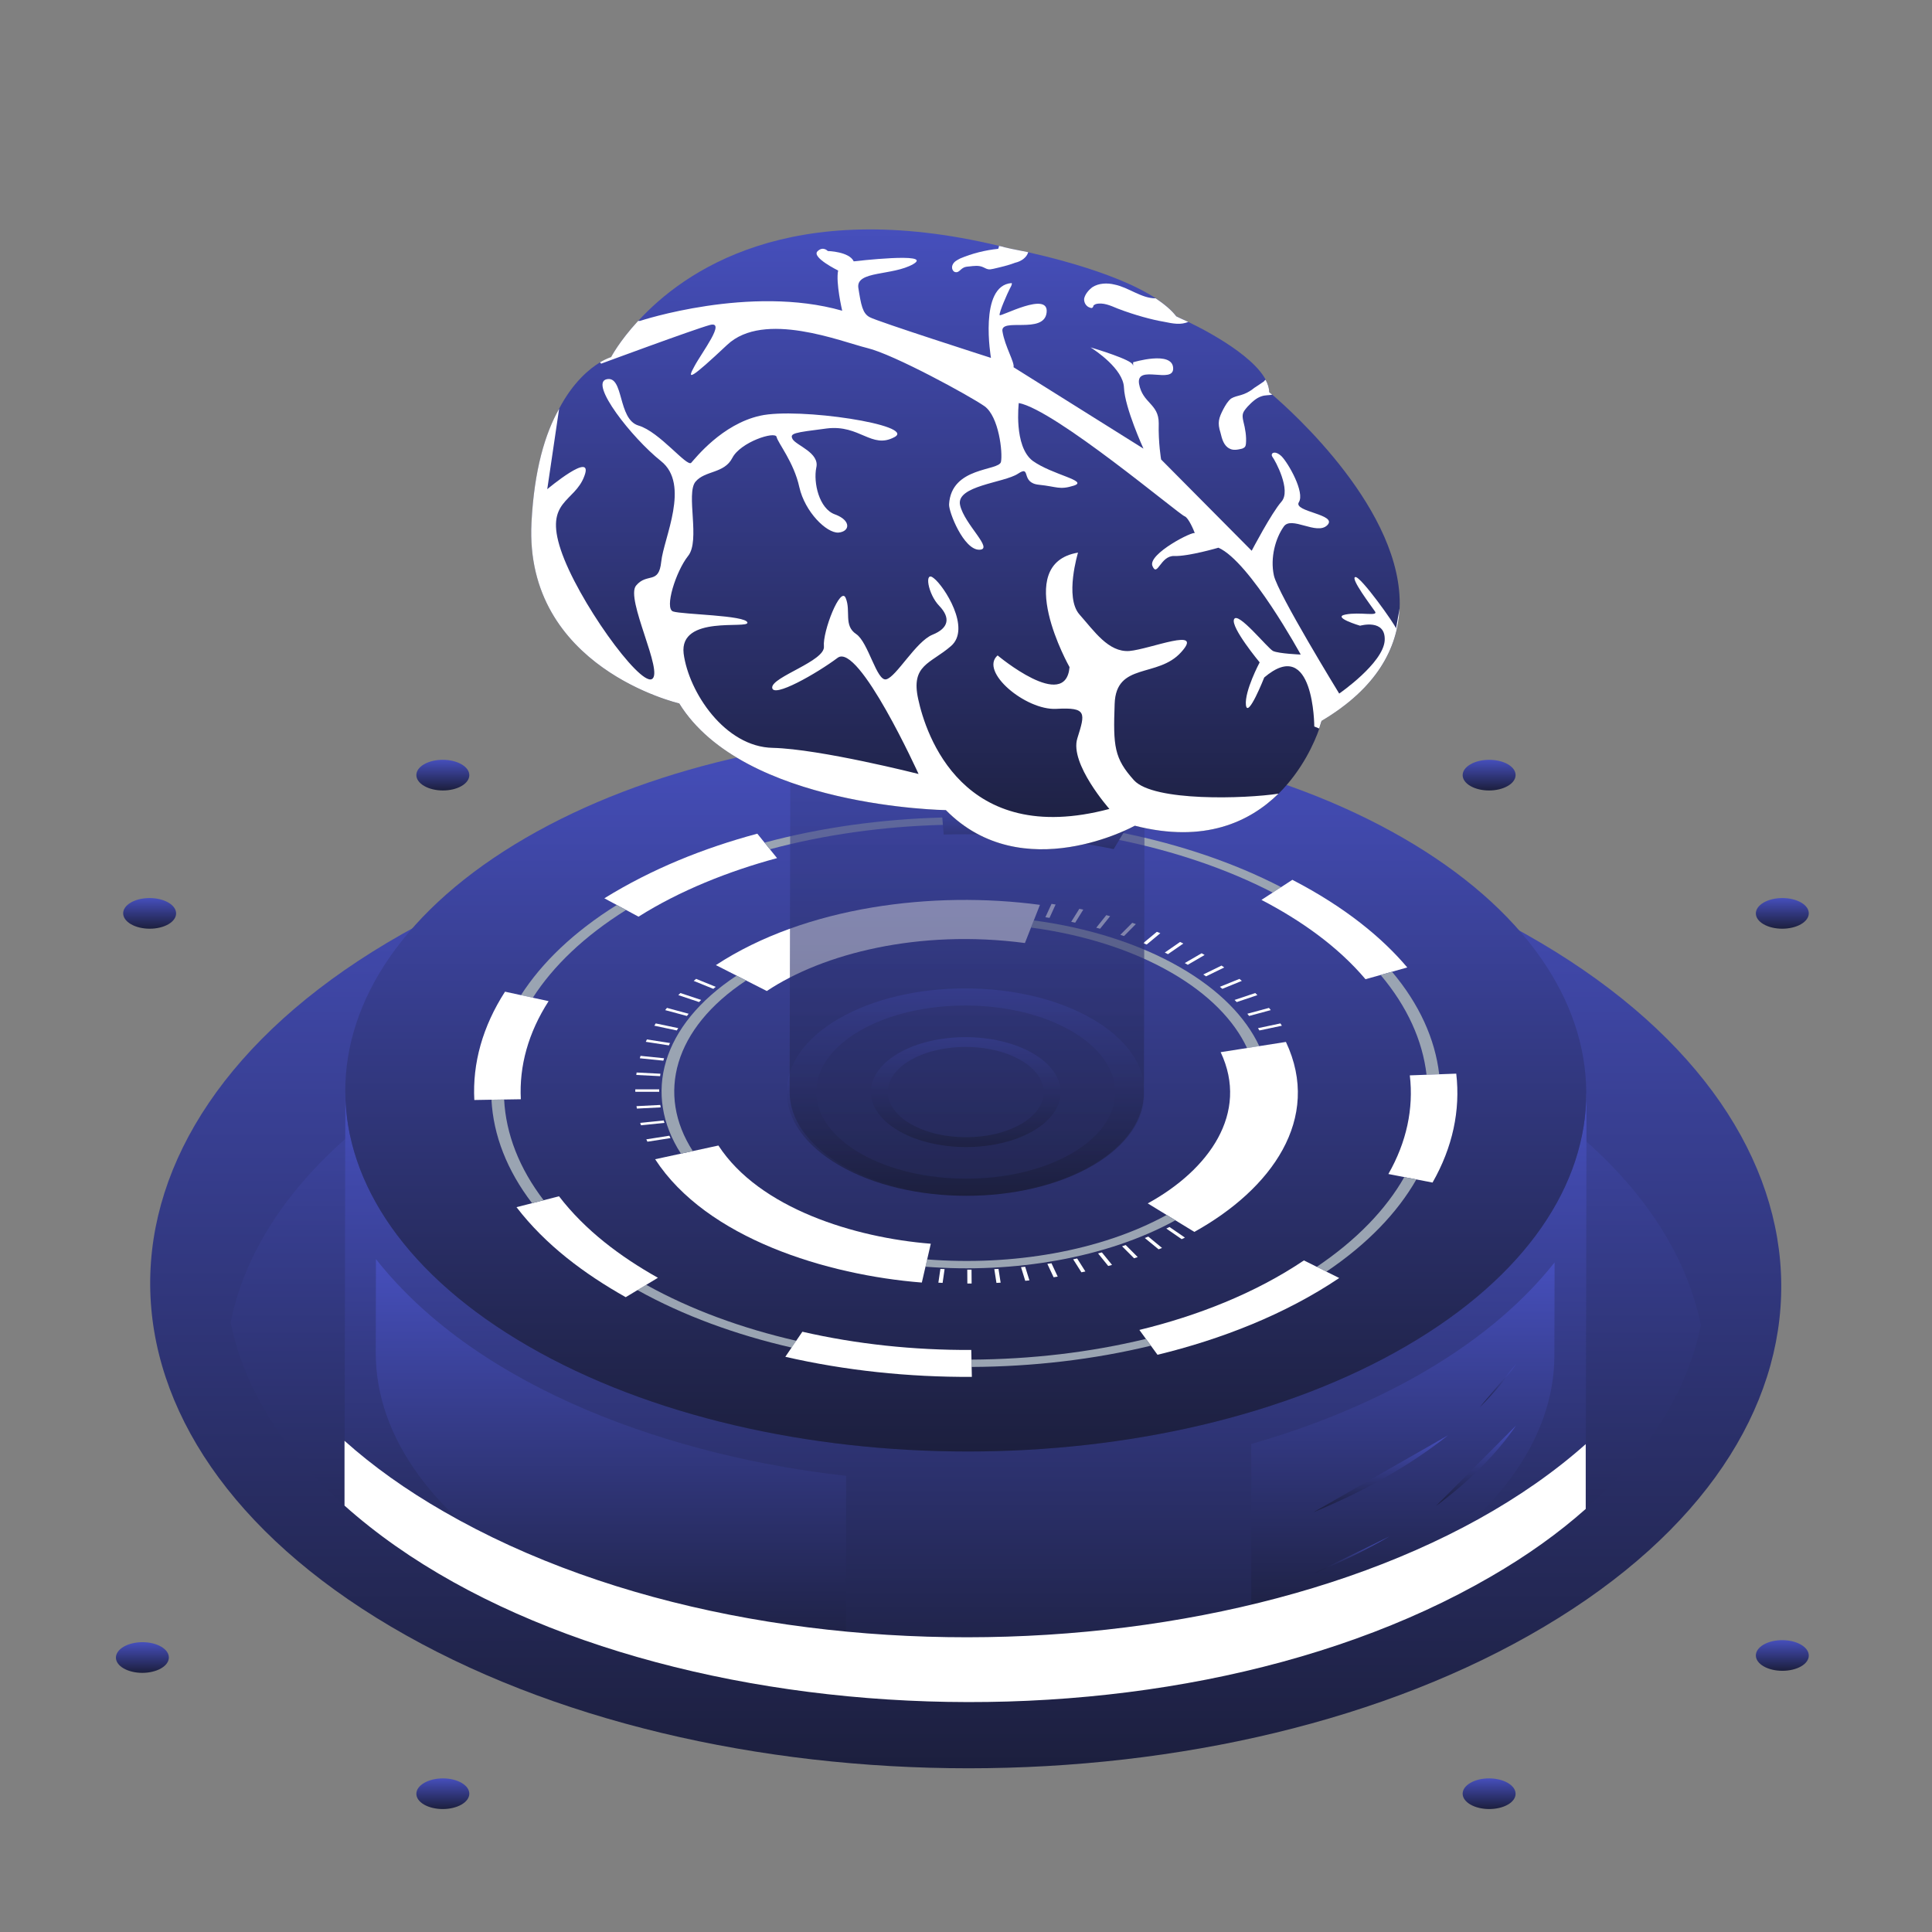 <svg width="100" height="100" viewBox="0 0 100 100" fill="none" xmlns="http://www.w3.org/2000/svg">
<rect x="0" y="0" width="100" height="100" fill="#808080" stroke="none"/>
<path d="M76.111 39.56C76.648 39.25 77.514 39.25 78.051 39.56C78.583 39.869 78.578 40.373 78.041 40.682C77.504 40.992 76.638 40.992 76.106 40.682C75.573 40.373 75.573 39.869 76.111 39.56Z" fill="url(#paint0_linear_1234_1327)"/>
<path d="M77.168 81.597C62.258 90.261 38.004 90.261 22.986 81.597C7.976 72.938 7.893 58.886 22.813 50.215C37.722 41.552 61.986 41.552 76.995 50.215C92.069 58.913 92.019 72.991 77.168 81.597Z" fill="url(#paint1_linear_1234_1327)"/>
<path d="M79.929 84.195C63.502 93.97 36.784 93.97 20.238 84.195C3.726 74.452 3.576 58.597 20.047 48.792C36.474 39.017 63.202 39.017 79.738 48.792C96.217 58.519 96.421 74.412 79.929 84.195Z" fill="url(#paint2_linear_1234_1327)"/>
<path d="M88.037 68.583C86.889 74.293 82.164 78.713 77.165 81.601C62.256 90.265 38.001 90.265 22.983 81.601C17.878 78.674 13.126 74.242 11.938 68.456C12.601 65.119 14.583 61.865 17.865 58.956C17.947 58.883 18.028 58.81 18.11 58.746C19.465 57.574 21.028 56.465 22.81 55.428C40.084 45.391 68.681 47.326 81.856 58.865C81.947 58.928 82.028 59.01 82.11 59.083C85.383 61.992 87.356 65.255 88.037 68.583Z" fill="url(#paint3_linear_1234_1327)"/>
<path d="M82.114 56.611V59.083L82.077 78.101C80.677 79.347 79.041 80.52 77.168 81.601C59.833 91.675 31.023 89.719 17.832 77.929C17.882 51.928 17.865 60.896 17.868 58.956L17.878 56.465C17.878 57.229 17.959 57.992 18.114 58.747C18.968 62.747 22.05 66.611 27.359 69.683C39.941 76.947 60.277 76.947 72.777 69.683C78.005 66.647 81.023 62.81 81.859 58.865C82.023 58.111 82.105 57.365 82.105 56.611H82.114Z" fill="url(#paint4_linear_1234_1327)"/>
<path d="M64.766 74.739V84.28C67.369 83.472 69.782 83.104 71.922 81.86C77.408 78.669 80.436 74.523 80.455 70.184L80.465 65.343C76.725 70.072 70.541 73.089 64.766 74.739Z" fill="url(#paint5_linear_1234_1327)"/>
<path d="M74.328 77.948C76.07 76.659 77.462 75.257 78.476 73.778L74.328 77.948Z" fill="url(#paint6_linear_1234_1327)"/>
<path d="M67.992 81.445C69.38 80.877 70.695 80.237 71.919 79.525L67.992 81.445Z" fill="url(#paint7_linear_1234_1327)"/>
<path d="M76.586 72.843C77.316 72.119 77.947 71.369 78.475 70.598L76.586 72.843Z" fill="url(#paint8_linear_1234_1327)"/>
<path d="M67.992 78.267C70.462 77.255 72.88 75.936 74.953 74.289L67.992 78.267Z" fill="url(#paint9_linear_1234_1327)"/>
<path d="M43.793 76.389C35.069 75.42 24.854 72.011 19.459 65.17L19.449 70.01C19.44 74.416 22.515 78.621 28.127 81.86C32.471 84.369 37.889 85.426 43.793 86.116V76.389Z" fill="url(#paint10_linear_1234_1327)"/>
<path d="M72.623 43.372C85.206 50.637 85.273 62.416 72.771 69.68C60.27 76.945 39.935 76.945 27.352 69.68C14.769 62.416 14.703 50.637 27.204 43.372C39.705 36.107 60.039 36.107 72.623 43.372Z" fill="url(#paint11_linear_1234_1327)"/>
<path d="M48.892 65.689L48.789 66.402L48.57 66.391L48.675 65.678L48.892 65.689Z" fill="white"/>
<path d="M50.286 65.718L50.291 66.435L50.07 66.435L50.066 65.718L50.286 65.718Z" fill="white"/>
<path d="M53.063 65.567L53.282 66.272L53.066 66.294L52.848 65.588L53.063 65.567Z" fill="white"/>
<path d="M51.682 65.677L51.793 66.391L51.576 66.403L51.465 65.689L51.682 65.677Z" fill="white"/>
<path d="M54.424 65.386L54.747 66.077L54.535 66.111L54.211 65.419L54.424 65.386Z" fill="white"/>
<path d="M55.753 65.138L56.179 65.811L55.974 65.854L55.547 65.181L55.753 65.138Z" fill="white"/>
<path d="M56.52 52.729C60.147 54.823 60.167 58.23 56.563 60.325C52.96 62.419 47.078 62.418 43.451 60.324C39.825 58.23 39.806 54.824 43.408 52.73C47.013 50.635 52.894 50.635 56.52 52.729ZM44.531 59.696C47.558 61.444 52.468 61.445 55.476 59.697C58.484 57.949 58.468 55.104 55.441 53.356C52.414 51.608 47.504 51.609 44.496 53.358C41.488 55.105 41.504 57.949 44.531 59.696Z" fill="url(#paint12_linear_1234_1327)"/>
<path d="M57.643 43.949C54.808 43.367 51.816 43.115 48.846 43.194C48.838 43.098 48.719 41.71 48.727 41.801C52.005 41.714 55.308 41.992 58.442 42.635C58.387 42.726 57.588 44.04 57.643 43.949Z" fill="url(#paint13_linear_1234_1327)"/>
<path d="M58.148 43.117C61.084 43.719 63.864 44.652 66.31 45.917L65.874 46.2C63.494 44.969 60.788 44.061 57.93 43.475L58.148 43.117Z" fill="#9AA4B2"/>
<path d="M66.274 52.972L66.35 53.091L65.188 53.336L65.113 53.217L66.274 52.972Z" fill="white"/>
<path d="M34.646 58.785L34.705 58.908L33.511 59.094L33.453 58.972L34.646 58.785Z" fill="white"/>
<path d="M34.353 57.995L34.392 58.12L33.175 58.244L33.137 58.119L34.353 57.995Z" fill="white"/>
<path d="M54.638 46.817L54.323 47.509L54.109 47.476L54.427 46.784L54.638 46.817Z" fill="white"/>
<path d="M56.07 47.083L55.652 47.757L55.445 47.713L55.865 47.041L56.07 47.083Z" fill="white"/>
<path d="M57.46 47.422L56.94 48.071L56.742 48.018L57.261 47.368L57.46 47.422Z" fill="white"/>
<path d="M60.058 48.303L59.352 48.889L59.172 48.817L59.879 48.23L60.058 48.303Z" fill="white"/>
<path d="M61.249 48.837L60.455 49.386L60.289 49.304L61.08 48.756L61.249 48.837Z" fill="white"/>
<path d="M62.351 49.43L61.479 49.937L61.324 49.847L62.196 49.341L62.351 49.43Z" fill="white"/>
<path d="M63.227 49.978L63.367 50.075L62.424 50.536L62.281 50.439L63.227 49.978Z" fill="white"/>
<path d="M66.893 45.539C69.645 46.964 71.555 48.554 72.84 50.075C72.737 50.104 70.552 50.721 70.679 50.685C69.221 48.961 67.303 47.626 65.293 46.578C65.392 46.514 66.993 45.475 66.893 45.539Z" fill="white"/>
<path d="M64.152 50.667L64.278 50.77L63.267 51.182L63.141 51.077L64.152 50.667Z" fill="white"/>
<path d="M64.972 51.399L65.082 51.508L64.013 51.867L63.902 51.757L64.972 51.399Z" fill="white"/>
<path d="M65.682 52.169L65.775 52.283L64.655 52.586L64.562 52.471L65.682 52.169Z" fill="white"/>
<path d="M53.509 47.641C56.286 48.013 58.925 48.824 61.091 50.074C63.116 51.243 64.48 52.654 65.18 54.147L64.547 54.246C63.876 52.815 62.57 51.463 60.629 50.343C58.553 49.145 56.025 48.367 53.363 48.011L53.509 47.641Z" fill="#9AA4B2"/>
<path d="M71.461 50.464L72.05 50.298C73.465 51.975 74.28 53.781 74.493 55.605L73.838 55.629C73.631 53.854 72.838 52.097 71.461 50.464Z" fill="#9AA4B2"/>
<path d="M53.449 54.515C55.371 55.624 55.382 57.429 53.473 58.538C51.564 59.648 48.447 59.648 46.525 58.538C44.604 57.429 44.595 55.624 46.504 54.515C48.413 53.405 51.528 53.405 53.449 54.515ZM47.143 58.179C48.722 59.091 51.282 59.091 52.851 58.179C54.42 57.268 54.412 55.785 52.833 54.873C51.254 53.961 48.693 53.961 47.124 54.873C45.556 55.785 45.564 57.268 47.143 58.179Z" fill="url(#paint14_linear_1234_1327)"/>
<path d="M71.862 60.767C72.805 59.118 73.174 57.381 72.972 55.661C73.106 55.656 75.523 55.566 75.375 55.572C75.597 57.469 75.189 59.387 74.148 61.209C73.801 61.142 71.729 60.741 71.862 60.767Z" fill="white"/>
<path d="M61.819 63.763C61.26 63.421 59.288 62.215 59.407 62.288C62.57 60.554 64.674 57.618 63.181 54.46C63.279 54.445 65.296 54.128 65.179 54.147L66.559 53.93C68.436 57.908 65.806 61.552 61.819 63.763Z" fill="white"/>
<path d="M60.534 63.51L61.332 64.058L61.164 64.139L60.367 63.59L60.534 63.51Z" fill="white"/>
<path d="M59.435 64.006L60.147 64.593L59.969 64.665L59.254 64.079L59.435 64.006Z" fill="white"/>
<path d="M58.267 64.444L58.889 65.066L58.7 65.129L58.078 64.507L58.267 64.444Z" fill="white"/>
<path d="M57.033 64.824L57.559 65.472L57.361 65.526L56.836 64.877L57.033 64.824Z" fill="white"/>
<path d="M73.311 61.047C72.336 62.759 70.784 64.384 68.656 65.819L68.156 65.57C70.228 64.174 71.738 62.593 72.687 60.926L73.311 61.047Z" fill="#9AA4B2"/>
<path d="M60.387 62.886L60.839 63.163C57.267 65.123 52.477 65.924 47.902 65.564L47.989 65.187C52.373 65.532 56.964 64.765 60.387 62.886Z" fill="#9AA4B2"/>
<path d="M47.714 66.385C42.807 65.997 36.575 64.105 33.91 60.002C34.224 59.934 37.277 59.272 37.185 59.292C39.305 62.55 44.244 64.063 48.178 64.375C48.157 64.466 47.687 66.503 47.714 66.385Z" fill="white"/>
<path d="M33.45 66.503C35.758 67.787 38.404 68.753 41.216 69.398L40.975 69.751C38.085 69.088 35.368 68.096 32.996 66.776L33.45 66.503Z" fill="#9AA4B2"/>
<path d="M32.388 67.142C30.24 65.931 28.236 64.439 26.734 62.483C26.849 62.454 29.027 61.896 28.935 61.92C30.295 63.692 32.119 65.051 34.054 66.138C34.054 66.138 32.287 67.203 32.388 67.142Z" fill="white"/>
<path d="M69.318 66.15C66.51 68.04 63.202 69.324 59.912 70.123L59.569 69.653C59.502 69.561 58.907 68.745 58.974 68.837C61.958 68.112 64.955 66.947 67.491 65.239C67.582 65.284 68.745 65.865 68.654 65.819L69.318 66.15Z" fill="white"/>
<path d="M50.285 70.373C53.363 70.357 56.434 70 59.313 69.301L59.569 69.653C56.611 70.37 53.455 70.737 50.293 70.753L50.285 70.373Z" fill="#9AA4B2"/>
<path d="M50.292 70.754L50.303 71.267C47.027 71.285 43.743 70.938 40.648 70.227C40.71 70.136 41.593 68.839 41.531 68.93C44.332 69.574 47.305 69.888 50.273 69.873C50.275 69.964 50.294 70.845 50.292 70.754Z" fill="white"/>
<path d="M25.438 56.922L26.093 56.912C26.188 58.693 26.871 60.466 28.14 62.124L27.541 62.277C26.236 60.574 25.535 58.752 25.438 56.922Z" fill="#9AA4B2"/>
<path d="M37.046 51.078L36.92 51.182L35.906 50.771L36.03 50.666L37.046 51.078Z" fill="white"/>
<path d="M34.176 57.192L34.197 57.318L32.964 57.38L32.945 57.254L34.176 57.192Z" fill="white"/>
<path d="M33.05 47.447C32.919 47.377 31.19 46.447 31.281 46.496C33.749 44.969 36.418 43.899 39.199 43.151C39.273 43.242 39.925 44.05 39.851 43.959L40.22 44.416C37.721 45.089 35.177 46.103 33.05 47.447Z" fill="white"/>
<path d="M39.574 43.614C42.489 42.831 45.618 42.398 48.772 42.314L48.804 42.694C45.735 42.776 42.689 43.197 39.853 43.958L39.574 43.614Z" fill="#9AA4B2"/>
<path d="M53.365 48.011L53.05 48.811C47.559 48.084 42.591 49.36 39.69 51.295C39.43 51.163 36.953 49.902 37.054 49.954C41.695 46.912 48.307 46.095 53.828 46.835C53.791 46.929 53.328 48.105 53.365 48.011Z" fill="white"/>
<path d="M31.925 46.842L32.407 47.1C30.242 48.454 28.633 50.002 27.58 51.642L26.965 51.509C28.047 49.822 29.7 48.233 31.925 46.842Z" fill="#9AA4B2"/>
<path d="M36.291 51.756L36.182 51.866L35.109 51.508L35.217 51.399L36.291 51.756Z" fill="white"/>
<path d="M35.644 52.472L35.553 52.586L34.43 52.284L34.522 52.168L35.644 52.472Z" fill="white"/>
<path d="M35.105 53.216L35.03 53.336L33.867 53.09L33.94 52.972L35.105 53.216Z" fill="white"/>
<path d="M34.68 53.987L34.622 54.109L33.426 53.924L33.484 53.801L34.68 53.987Z" fill="white"/>
<path d="M34.372 54.775L34.335 54.9L33.117 54.776L33.154 54.651L34.372 54.775Z" fill="white"/>
<path d="M34.184 55.576L34.167 55.702L32.934 55.64L32.951 55.513L34.184 55.576Z" fill="white"/>
<path d="M28.396 51.819C27.345 53.45 26.868 55.177 26.958 56.897C26.866 56.898 25.348 56.923 25.44 56.921L24.551 56.936C24.45 55.037 24.98 53.13 26.14 51.329L26.966 51.508L27.581 51.642L28.396 51.819Z" fill="white"/>
<path d="M38.62 50.751C34.877 53.222 33.959 56.638 35.86 59.58L35.245 59.713C33.262 56.643 34.219 53.079 38.126 50.5L38.62 50.751Z" fill="#9AA4B2"/>
<path d="M58.793 47.829L58.179 48.45L57.988 48.386L58.605 47.765L58.793 47.829Z" fill="white"/>
<path d="M34.12 56.384L34.12 56.511L32.883 56.511L32.883 56.384L34.12 56.384Z" fill="white"/>
<g opacity="0.6">
<path d="M59.263 30.864L59.21 56.566C59.206 57.917 58.318 59.266 56.545 60.296C52.975 62.371 47.171 62.37 43.579 60.296C41.771 59.252 40.867 57.881 40.871 56.513L40.924 30.812C40.92 32.18 41.824 33.55 43.632 34.595C47.224 36.668 53.028 36.669 56.598 34.595C58.371 33.564 59.259 32.215 59.263 30.864Z" fill="url(#paint15_linear_1234_1327)"/>
<path d="M56.56 27.083C60.151 29.156 60.168 32.52 56.6 34.594C53.03 36.669 47.225 36.668 43.634 34.594C40.041 32.52 40.02 29.157 43.59 27.083C47.158 25.009 52.966 25.008 56.56 27.083Z" fill="url(#paint16_linear_1234_1327)"/>
</g>
<path d="M35.156 36.411C38.49 41.789 48.958 41.928 48.958 41.928C52.926 45.962 58.744 42.738 58.744 42.738C62.351 43.657 64.694 42.534 66.176 41.083C67.417 39.853 68.049 38.405 68.288 37.709C68.358 37.465 68.407 37.309 68.407 37.309C71.266 35.614 72.346 33.569 72.444 31.493C72.654 26.467 66.853 21.285 65.853 20.429C65.752 20.348 65.699 20.297 65.699 20.297C65.67 18.868 62.799 17.285 61.509 16.665C61.116 16.483 60.883 16.369 60.883 16.369C59.551 14.657 55.334 13.533 53.215 13.055C52.629 12.936 52.282 12.868 52.282 12.868C52.086 12.829 51.906 12.765 51.711 12.726C40.905 10.131 35.368 14.06 33.032 16.613C32.061 17.659 31.642 18.479 31.642 18.479C31.642 18.479 31.409 18.552 31.06 18.754C30.511 19.083 29.652 19.793 28.939 21.155C28.228 22.434 27.648 24.306 27.513 27.054C27.131 34.566 35.156 36.411 35.156 36.411Z" fill="url(#paint17_linear_1234_1327)"/>
<path d="M53.219 13.054C51.523 12.725 52.145 12.809 51.709 12.729C51.7 12.773 51.691 12.835 51.665 12.879C50.989 12.949 50.322 13.116 49.698 13.379C49.549 13.458 49.382 13.537 49.312 13.695C49.224 13.862 49.312 14.09 49.487 14.09C49.628 14.099 49.716 13.941 49.847 13.871C49.935 13.809 50.058 13.801 50.163 13.792C50.409 13.765 50.664 13.722 50.901 13.836C50.971 13.862 51.041 13.915 51.129 13.932C51.217 13.959 51.314 13.932 51.41 13.915C51.788 13.827 52.183 13.739 52.543 13.599C52.868 13.528 53.149 13.318 53.219 13.054Z" fill="white"/>
<path d="M27.509 27.058C27.131 34.565 35.156 36.409 35.156 36.409C38.484 41.791 48.958 41.931 48.958 41.931C52.927 45.961 58.739 42.739 58.739 42.739C62.348 43.661 64.692 42.537 66.176 41.08C64.464 41.343 59.714 41.501 58.695 40.386C57.668 39.245 57.615 38.63 57.694 36.435C57.765 34.258 59.925 35.109 61.136 33.757C62.356 32.414 59.547 33.599 58.45 33.696C57.37 33.766 56.641 32.669 55.868 31.799C55.096 30.913 55.798 28.603 55.798 28.603C52.339 29.183 55.359 34.53 55.359 34.53C55.157 36.874 51.636 33.924 51.636 33.924C50.679 34.758 53.094 36.778 54.674 36.69C56.272 36.602 56.175 36.9 55.763 38.217C55.35 39.526 57.422 41.87 57.422 41.87C49.81 43.898 47.914 37.989 47.527 36.189C47.132 34.407 48.159 34.363 49.222 33.441C50.284 32.528 48.862 30.333 48.335 29.929C47.826 29.499 48.019 30.746 48.616 31.36C49.204 31.975 49.116 32.511 48.265 32.853C47.404 33.204 46.386 35.048 45.868 35.162C45.376 35.276 44.946 33.239 44.314 32.818C43.655 32.379 44.05 31.633 43.778 30.965C43.515 30.272 42.567 32.704 42.646 33.459C42.716 34.214 39.968 35.03 39.968 35.583C39.977 36.172 42.294 34.846 43.357 34.047C44.446 33.239 47.545 40.061 47.545 40.061C47.545 40.061 42.461 38.771 40.003 38.709C37.518 38.665 35.648 35.821 35.385 33.828C35.148 31.808 38.765 32.581 38.686 32.221C38.598 31.843 35.314 31.808 34.84 31.65C34.375 31.501 34.981 29.578 35.613 28.779C36.263 27.989 35.49 25.548 35.999 24.933C36.491 24.345 37.483 24.521 37.904 23.704C38.326 22.879 40.126 22.299 40.196 22.616C40.266 22.932 41.092 23.924 41.373 25.214C41.662 26.496 42.777 27.594 43.392 27.567C44.007 27.515 44.059 26.935 43.225 26.628C42.391 26.338 42.093 24.968 42.251 24.205C42.435 23.441 41.232 23.063 41.03 22.738C40.855 22.422 41.083 22.396 42.795 22.177C44.507 21.966 45.113 23.265 46.298 22.624C47.466 22.01 41.329 21.07 39.344 21.518C37.369 21.957 35.999 23.713 35.78 23.95C35.569 24.205 34.138 22.343 33.049 22.027C31.96 21.702 32.303 19.428 31.399 19.63C30.485 19.832 32.698 22.659 34.208 23.862C35.745 25.074 34.349 27.857 34.226 29.069C34.103 30.28 33.497 29.622 32.926 30.307C32.347 30.974 34.392 34.837 33.734 35.153C33.075 35.461 29.888 31.044 29.028 28.463C28.168 25.89 29.748 26.013 30.248 24.635C30.758 23.283 28.326 25.32 28.326 25.32L28.94 21.158C28.22 22.431 27.649 24.31 27.509 27.058Z" fill="white"/>
<path d="M65.437 35.065C68.018 32.87 68.027 37.603 68.027 37.603L68.281 37.708C68.352 37.462 68.404 37.313 68.404 37.313C71.258 35.618 72.338 33.573 72.443 31.492L72.259 32.528C72.215 32.335 70.433 29.824 70.152 29.868C69.871 29.912 70.986 31.378 71.17 31.65C71.355 31.922 70.397 31.659 69.642 31.808C68.914 31.948 70.397 32.387 70.397 32.387C70.397 32.387 71.741 32.001 71.671 33.16C71.583 34.337 69.317 35.899 69.317 35.899C69.317 35.899 66.148 30.737 65.937 29.789C65.735 28.858 66.025 27.857 66.438 27.269C66.824 26.663 68.159 27.734 68.703 27.181C69.256 26.619 66.929 26.496 67.228 25.996C67.553 25.486 66.675 23.959 66.332 23.616C65.981 23.283 65.735 23.458 65.858 23.643C66.007 23.836 66.842 25.372 66.332 25.961C65.806 26.558 64.787 28.507 64.787 28.507L60.099 23.783C60.099 23.783 59.949 22.923 59.976 21.904C59.976 20.886 59.142 20.886 58.957 19.867C58.79 18.823 60.775 19.92 60.722 19.042C60.669 18.138 58.65 18.752 58.65 18.752V18.937C58.65 18.937 58.641 18.919 58.632 18.884C58.58 18.62 56.683 18.05 56.446 17.98C56.683 18.129 58.141 19.095 58.176 20.061C58.22 21.114 59.185 23.221 59.185 23.221L52.46 19.007C52.53 18.77 52.012 17.927 51.889 17.163C51.74 16.408 54.041 17.33 54.172 16.18C54.313 15.03 51.767 16.426 51.74 16.311C51.705 16.171 52.144 15.179 52.276 14.924C52.416 14.687 52.364 14.652 52.364 14.652C50.643 14.766 51.292 18.524 51.292 18.524C51.292 18.524 45.375 16.628 45.015 16.417C44.646 16.224 44.567 15.785 44.426 14.889C44.312 14.002 46.2 14.283 47.271 13.669C48.351 13.037 44.189 13.528 44.189 13.528C43.952 13.019 42.846 12.993 42.846 12.993C42.846 12.993 42.6 12.72 42.31 13.01C42.003 13.326 43.382 14.002 43.382 14.002C43.25 14.626 43.592 16.083 43.592 16.083C38.834 14.722 33.127 16.61 33.127 16.61H33.03C32.056 17.664 31.634 18.48 31.634 18.48C31.634 18.48 31.406 18.55 31.055 18.752L31.116 18.823C31.116 18.823 35.884 17.058 36.744 16.821C37.605 16.592 36.331 18.226 35.936 18.972C35.524 19.709 35.752 19.622 37.64 17.848C39.545 16.057 43.557 17.69 44.892 18.015C46.253 18.34 50.195 20.491 50.959 21.026C51.705 21.562 51.907 23.432 51.81 23.906C51.705 24.389 49.238 24.143 49.124 26.101C49.097 26.487 49.879 28.463 50.687 28.454C51.468 28.445 49.914 27.146 49.694 26.145C49.466 25.135 51.968 24.995 52.688 24.521C53.4 24.047 52.794 24.995 53.777 25.091C54.725 25.188 54.831 25.372 55.586 25.135C56.358 24.881 54.471 24.582 53.452 23.853C52.46 23.098 52.732 20.86 52.732 20.86C54.611 21.211 61.047 26.645 61.319 26.724C61.521 26.803 61.793 27.453 61.846 27.602C61.811 27.444 59.387 28.674 59.651 29.297C59.906 29.903 60.063 28.753 60.775 28.779C61.512 28.805 63.066 28.349 63.066 28.349C64.699 29.069 67.325 33.88 67.325 33.88C67.325 33.88 66.201 33.836 65.893 33.696C65.595 33.538 64.067 31.615 63.874 32.054C63.69 32.467 65.2 34.284 65.2 34.284C65.2 34.284 64.41 35.768 64.489 36.496C64.585 37.225 65.437 35.065 65.437 35.065Z" fill="white"/>
<path d="M65.306 20.508C65.481 20.447 65.674 20.465 65.85 20.429C65.745 20.35 65.692 20.298 65.692 20.298C65.692 20.087 65.622 19.876 65.508 19.657C65.473 19.683 65.437 19.709 65.429 19.736C65.262 19.85 65.086 19.973 64.919 20.078C64.372 20.523 64.056 20.428 63.717 20.631C63.541 20.781 63.436 20.965 63.33 21.158C63.07 21.655 63.01 21.885 63.172 22.396C63.251 22.73 63.348 23.081 63.646 23.221C63.84 23.327 64.076 23.274 64.296 23.221C64.331 23.213 64.384 23.177 64.419 23.151C64.472 23.099 64.48 23.037 64.489 22.976C64.524 22.589 64.454 22.194 64.358 21.817C64.268 21.429 64.324 21.335 64.577 21.044C64.779 20.833 65.016 20.596 65.306 20.508Z" fill="white"/>
<path d="M61.506 16.663C61.111 16.487 60.882 16.373 60.882 16.373C60.619 16.031 60.259 15.741 59.82 15.443C59.071 15.443 58.419 14.876 57.695 14.731C57.318 14.635 56.87 14.652 56.545 14.863C56.354 15.003 56.162 15.227 56.115 15.46C56.097 15.671 56.229 15.873 56.422 15.925C56.466 15.943 56.51 15.952 56.545 15.925C56.58 15.89 56.598 15.846 56.606 15.803C56.642 15.776 56.677 15.767 56.712 15.741C57.089 15.636 57.484 15.82 57.844 15.969C58.731 16.312 59.67 16.558 60.197 16.645C60.763 16.762 61.106 16.823 61.506 16.663Z" fill="white"/>
<path d="M82.077 74.747V78.102C80.677 79.347 79.041 80.52 77.168 81.602C59.833 91.676 31.023 89.719 17.832 77.929V74.575L17.841 74.584C19.296 75.884 21.005 77.111 22.986 78.248C40.444 88.318 69.065 86.324 82.077 74.747Z" fill="white"/>
<path d="M76.111 93.404C76.648 93.713 77.514 93.713 78.051 93.404C78.583 93.094 78.578 92.591 78.041 92.281C77.504 91.971 76.638 91.971 76.106 92.281C75.573 92.591 75.573 93.094 76.111 93.404Z" fill="url(#paint18_linear_1234_1327)"/>
<path d="M91.286 86.249C91.823 86.558 92.69 86.558 93.227 86.249C93.759 85.939 93.754 85.436 93.217 85.126C92.68 84.816 91.814 84.816 91.281 85.126C90.749 85.436 90.749 85.939 91.286 86.249Z" fill="url(#paint19_linear_1234_1327)"/>
<path d="M23.887 93.404C23.35 93.713 22.484 93.713 21.947 93.404C21.415 93.094 21.419 92.591 21.957 92.281C22.494 91.971 23.36 91.971 23.892 92.281C24.425 92.591 24.425 93.094 23.887 93.404Z" fill="url(#paint20_linear_1234_1327)"/>
<path d="M8.337 86.354C7.8 86.664 6.933 86.664 6.396 86.354C5.864 86.044 5.869 85.541 6.406 85.231C6.943 84.922 7.809 84.922 8.342 85.231C8.874 85.541 8.874 86.044 8.337 86.354Z" fill="url(#paint21_linear_1234_1327)"/>
<path d="M23.887 39.559C23.35 39.249 22.484 39.249 21.947 39.559C21.415 39.869 21.419 40.372 21.957 40.682C22.494 40.992 23.36 40.992 23.892 40.682C24.425 40.372 24.425 39.869 23.887 39.559Z" fill="url(#paint22_linear_1234_1327)"/>
<path d="M8.712 46.715C8.175 46.405 7.308 46.405 6.771 46.715C6.239 47.025 6.244 47.528 6.781 47.838C7.318 48.147 8.184 48.147 8.717 47.838C9.249 47.528 9.249 47.025 8.712 46.715Z" fill="url(#paint23_linear_1234_1327)"/>
<path d="M91.286 46.715C91.823 46.405 92.69 46.405 93.227 46.715C93.759 47.025 93.754 47.528 93.217 47.838C92.68 48.147 91.814 48.147 91.281 47.838C90.749 47.528 90.749 47.025 91.286 46.715Z" fill="url(#paint24_linear_1234_1327)"/>
<defs>
<linearGradient id="paint0_linear_1234_1327" x1="77.077" y1="39.327" x2="77.077" y2="40.915" gradientUnits="userSpaceOnUse">
<stop stop-color="#464FBC"/>
<stop offset="1" stop-color="#1C1F3E"/>
</linearGradient>
<linearGradient id="paint1_linear_1234_1327" x1="49.99" y1="43.718" x2="49.99" y2="88.095" gradientUnits="userSpaceOnUse">
<stop stop-color="#464FBC"/>
<stop offset="1" stop-color="#1C1F3E"/>
</linearGradient>
<linearGradient id="paint2_linear_1234_1327" x1="49.986" y1="41.46" x2="49.986" y2="91.526" gradientUnits="userSpaceOnUse">
<stop stop-color="#464FBC"/>
<stop offset="1" stop-color="#1C1F3E"/>
</linearGradient>
<linearGradient id="paint3_linear_1234_1327" x1="49.987" y1="48.931" x2="49.987" y2="88.099" gradientUnits="userSpaceOnUse">
<stop stop-color="#464FBC"/>
<stop offset="1" stop-color="#1C1F3E"/>
</linearGradient>
<linearGradient id="paint4_linear_1234_1327" x1="49.973" y1="56.465" x2="49.973" y2="88.099" gradientUnits="userSpaceOnUse">
<stop stop-color="#464FBC"/>
<stop offset="1" stop-color="#1C1F3E"/>
</linearGradient>
<linearGradient id="paint5_linear_1234_1327" x1="72.615" y1="65.343" x2="72.615" y2="84.28" gradientUnits="userSpaceOnUse">
<stop stop-color="#464FBC"/>
<stop offset="1" stop-color="#1C1F3E"/>
</linearGradient>
<linearGradient id="paint6_linear_1234_1327" x1="76.402" y1="73.778" x2="76.402" y2="77.948" gradientUnits="userSpaceOnUse">
<stop stop-color="#464FBC"/>
<stop offset="1" stop-color="#1C1F3E"/>
</linearGradient>
<linearGradient id="paint7_linear_1234_1327" x1="69.956" y1="79.525" x2="69.956" y2="81.445" gradientUnits="userSpaceOnUse">
<stop stop-color="#464FBC"/>
<stop offset="1" stop-color="#1C1F3E"/>
</linearGradient>
<linearGradient id="paint8_linear_1234_1327" x1="77.531" y1="70.598" x2="77.531" y2="72.843" gradientUnits="userSpaceOnUse">
<stop stop-color="#464FBC"/>
<stop offset="1" stop-color="#1C1F3E"/>
</linearGradient>
<linearGradient id="paint9_linear_1234_1327" x1="71.473" y1="74.289" x2="71.473" y2="78.267" gradientUnits="userSpaceOnUse">
<stop stop-color="#464FBC"/>
<stop offset="1" stop-color="#1C1F3E"/>
</linearGradient>
<linearGradient id="paint10_linear_1234_1327" x1="31.621" y1="65.17" x2="31.621" y2="86.116" gradientUnits="userSpaceOnUse">
<stop stop-color="#464FBC"/>
<stop offset="1" stop-color="#1C1F3E"/>
</linearGradient>
<linearGradient id="paint11_linear_1234_1327" x1="49.987" y1="37.923" x2="49.987" y2="75.129" gradientUnits="userSpaceOnUse">
<stop stop-color="#464FBC"/>
<stop offset="1" stop-color="#1C1F3E"/>
</linearGradient>
<linearGradient id="paint12_linear_1234_1327" x1="49.986" y1="51.159" x2="49.986" y2="61.895" gradientUnits="userSpaceOnUse">
<stop stop-color="#464FBC"/>
<stop offset="1" stop-color="#1C1F3E"/>
</linearGradient>
<linearGradient id="paint13_linear_1234_1327" x1="53.584" y1="41.786" x2="53.584" y2="43.954" gradientUnits="userSpaceOnUse">
<stop stop-color="#464FBC"/>
<stop offset="1" stop-color="#1C1F3E"/>
</linearGradient>
<linearGradient id="paint14_linear_1234_1327" x1="49.988" y1="53.683" x2="49.988" y2="59.37" gradientUnits="userSpaceOnUse">
<stop stop-color="#464FBC"/>
<stop offset="1" stop-color="#1C1F3E"/>
</linearGradient>
<linearGradient id="paint15_linear_1234_1327" x1="50.067" y1="30.812" x2="50.067" y2="61.852" gradientUnits="userSpaceOnUse">
<stop stop-color="#464FBC"/>
<stop offset="1" stop-color="#1C1F3E"/>
</linearGradient>
<linearGradient id="paint16_linear_1234_1327" x1="50.095" y1="25.527" x2="50.095" y2="36.15" gradientUnits="userSpaceOnUse">
<stop stop-color="#464FBC"/>
<stop offset="1" stop-color="#1C1F3E"/>
</linearGradient>
<linearGradient id="paint17_linear_1234_1327" x1="49.975" y1="11.874" x2="49.975" y2="43.958" gradientUnits="userSpaceOnUse">
<stop stop-color="#464FBC"/>
<stop offset="1" stop-color="#1C1F3E"/>
</linearGradient>
<linearGradient id="paint18_linear_1234_1327" x1="77.077" y1="92.049" x2="77.077" y2="93.636" gradientUnits="userSpaceOnUse">
<stop stop-color="#464FBC"/>
<stop offset="1" stop-color="#1C1F3E"/>
</linearGradient>
<linearGradient id="paint19_linear_1234_1327" x1="92.253" y1="84.894" x2="92.253" y2="86.481" gradientUnits="userSpaceOnUse">
<stop stop-color="#464FBC"/>
<stop offset="1" stop-color="#1C1F3E"/>
</linearGradient>
<linearGradient id="paint20_linear_1234_1327" x1="22.921" y1="92.049" x2="22.921" y2="93.636" gradientUnits="userSpaceOnUse">
<stop stop-color="#464FBC"/>
<stop offset="1" stop-color="#1C1F3E"/>
</linearGradient>
<linearGradient id="paint21_linear_1234_1327" x1="7.37" y1="84.999" x2="7.37" y2="86.586" gradientUnits="userSpaceOnUse">
<stop stop-color="#464FBC"/>
<stop offset="1" stop-color="#1C1F3E"/>
</linearGradient>
<linearGradient id="paint22_linear_1234_1327" x1="22.921" y1="39.327" x2="22.921" y2="40.914" gradientUnits="userSpaceOnUse">
<stop stop-color="#464FBC"/>
<stop offset="1" stop-color="#1C1F3E"/>
</linearGradient>
<linearGradient id="paint23_linear_1234_1327" x1="7.745" y1="46.483" x2="7.745" y2="48.07" gradientUnits="userSpaceOnUse">
<stop stop-color="#464FBC"/>
<stop offset="1" stop-color="#1C1F3E"/>
</linearGradient>
<linearGradient id="paint24_linear_1234_1327" x1="92.253" y1="46.483" x2="92.253" y2="48.07" gradientUnits="userSpaceOnUse">
<stop stop-color="#464FBC"/>
<stop offset="1" stop-color="#1C1F3E"/>
</linearGradient>
</defs>
</svg>
